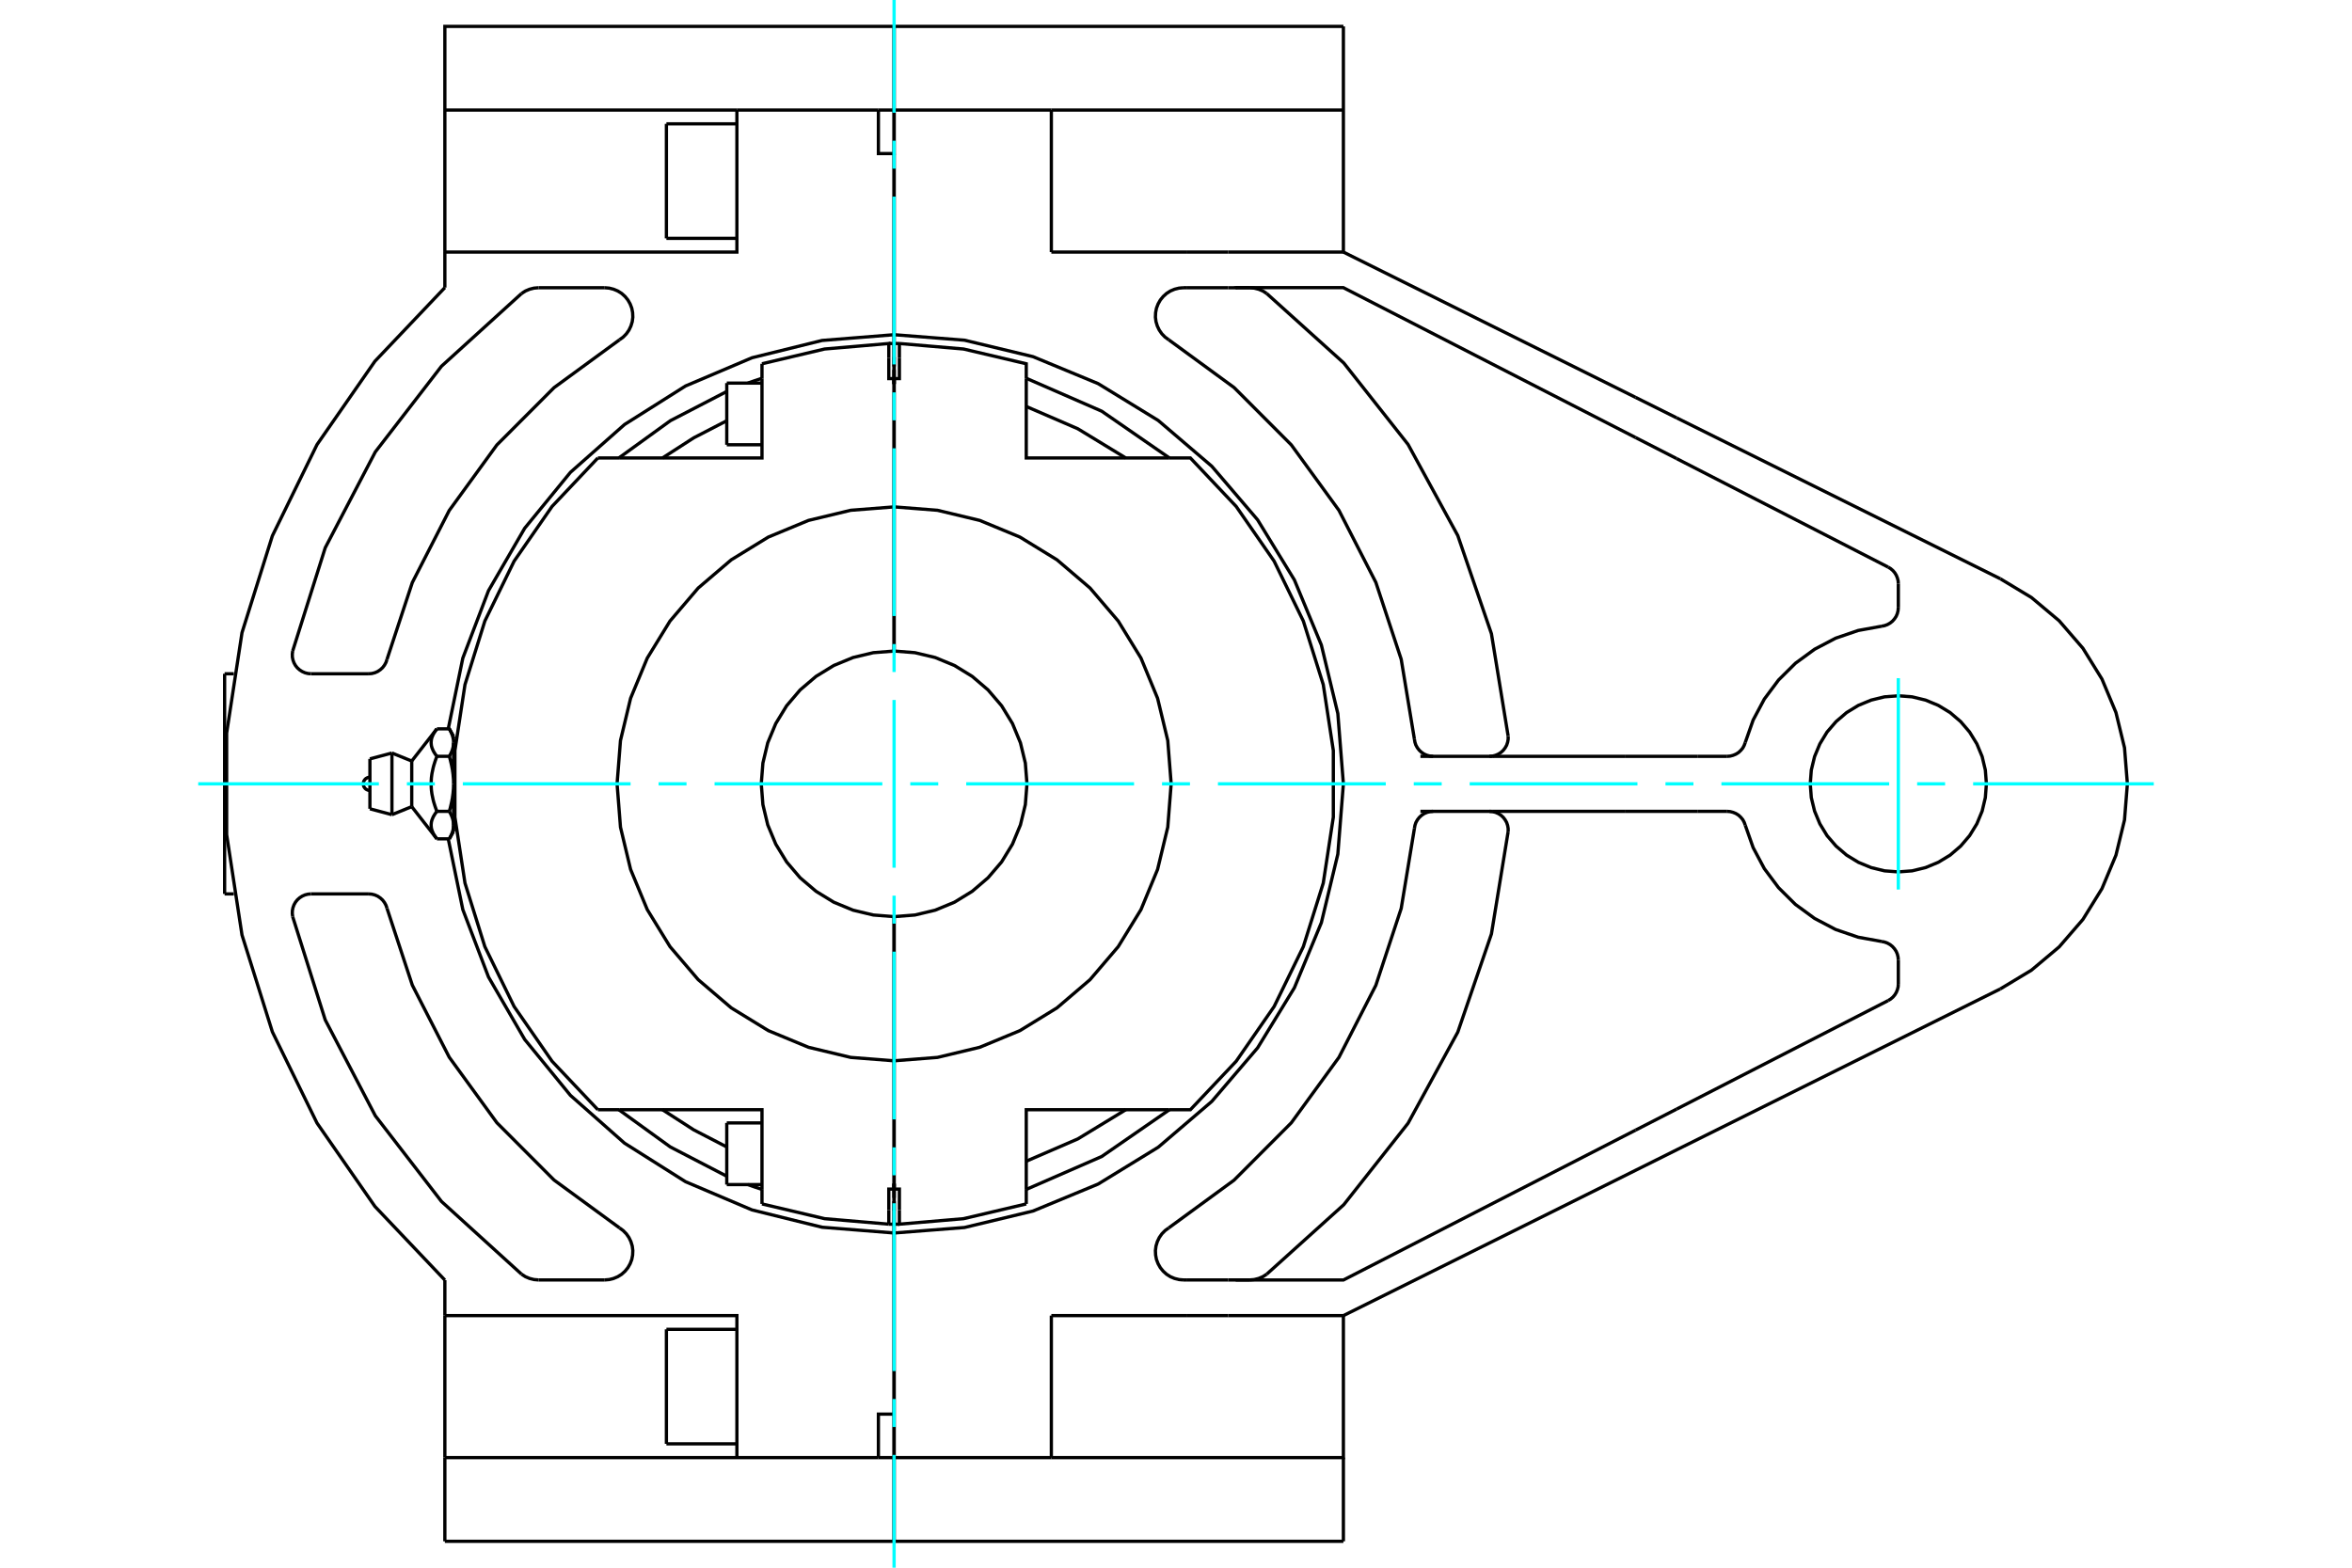 <?xml version="1.0" standalone="no"?>
<!DOCTYPE svg PUBLIC "-//W3C//DTD SVG 1.1//EN"
	"http://www.w3.org/Graphics/SVG/1.1/DTD/svg11.dtd">
<svg xmlns="http://www.w3.org/2000/svg" height="100%" width="100%" viewBox="0 0 36000 24000">
	<rect x="-1800" y="-1200" width="39600" height="26400" style="fill:#FFF"/>
	<g style="fill:none; fill-rule:evenodd" transform="matrix(1 0 0 1 0 0)">
		<g style="fill:none; stroke:#000; stroke-width:50; shape-rendering:geometricPrecision">
			<line x1="13685" y1="18445" x2="13685" y2="18390"/>
			<line x1="13685" y1="5610" x2="13685" y2="5555"/>
			<line x1="13685" y1="18530" x2="13685" y2="18445"/>
			<line x1="13685" y1="5555" x2="13685" y2="5260"/>
			<line x1="13686" y1="5470" x2="13686" y2="5555"/>
			<line x1="13686" y1="18445" x2="13686" y2="18740"/>
			<line x1="13686" y1="5555" x2="13686" y2="5610"/>
			<line x1="13686" y1="18390" x2="13686" y2="18445"/>
			<line x1="13685" y1="5879" x2="13685" y2="5859"/>
			<line x1="13685" y1="5258" x2="13685" y2="5796"/>
			<line x1="13685" y1="7760" x2="13685" y2="5796"/>
			<line x1="13685" y1="9967" x2="13685" y2="7760"/>
			<line x1="13685" y1="5260" x2="13685" y2="5258"/>
			<line x1="13685" y1="5476" x2="13685" y2="5470"/>
			<line x1="13685" y1="5879" x2="13685" y2="5662"/>
			<line x1="13685" y1="5859" x2="13685" y2="5818"/>
			<line x1="13686" y1="18121" x2="13686" y2="18141"/>
			<line x1="13686" y1="18742" x2="13686" y2="18204"/>
			<line x1="13686" y1="16240" x2="13686" y2="18204"/>
			<line x1="13686" y1="14033" x2="13686" y2="16240"/>
			<line x1="13686" y1="18740" x2="13686" y2="18742"/>
			<line x1="13686" y1="18524" x2="13686" y2="18530"/>
			<line x1="13686" y1="18121" x2="13686" y2="18338"/>
			<line x1="13686" y1="18141" x2="13686" y2="18182"/>
			<polyline points="13686,18204 13766,18204 13766,18524"/>
			<polyline points="15708,18203 15708,16989 17890,16989"/>
			<polyline points="17890,7011 15708,7011 15708,5797"/>
			<polyline points="13766,5476 13766,5796 13686,5796 13686,7760"/>
			<polyline points="13686,18742 13726,18741 13766,18741"/>
			<polyline points="13766,18524 13766,18741 14748,18657 15708,18431"/>
			<line x1="13766" y1="5259" x2="13766" y2="5476"/>
			<polyline points="15708,5797 15708,5569 14748,5343 13766,5259"/>
			<line x1="15708" y1="18431" x2="15708" y2="18203"/>
			<polyline points="17231,7011 16497,6564 15708,6223"/>
			<polyline points="15708,17777 16497,17436 17231,16989"/>
			<line x1="13686" y1="5859" x2="13686" y2="5879"/>
			<line x1="13686" y1="5818" x2="13686" y2="5859"/>
			<polyline points="17890,16989 18220,16989 18921,16247 19502,15409 19949,14492 20254,13519 20408,12510 20408,11490 20254,10481 19949,9508 19502,8591 18921,7753 18220,7011 17890,7011"/>
			<polyline points="13766,5259 13726,5259 13686,5258"/>
			<line x1="13686" y1="5796" x2="13686" y2="5258"/>
			<polyline points="13685,5796 13604,5796 13604,5476"/>
			<polyline points="11663,5797 11663,7011 9481,7011"/>
			<polyline points="9481,16989 11663,16989 11663,18203"/>
			<polyline points="13604,18524 13604,18204 13685,18204 13685,16240"/>
			<line x1="11663" y1="18203" x2="11663" y2="18431"/>
			<polyline points="9151,7011 8450,7753 7869,8591 7421,9508 7117,10481 6963,11490 6963,12510 7117,13519 7421,14492 7869,15409 8450,16247 9151,16989"/>
			<line x1="11663" y1="5569" x2="11663" y2="5797"/>
			<line x1="13604" y1="18741" x2="13604" y2="18524"/>
			<polyline points="13604,18741 13645,18741 13685,18742"/>
			<line x1="13685" y1="18204" x2="13685" y2="18742"/>
			<polyline points="11663,18431 12622,18657 13604,18741"/>
			<polyline points="13685,5258 13645,5259 13604,5259"/>
			<polyline points="13604,5476 13604,5259 12622,5343 11663,5569"/>
			<polyline points="10140,16989 10618,17297 11124,17559"/>
			<line x1="9151" y1="16989" x2="9481" y2="16989"/>
			<line x1="9481" y1="7011" x2="9151" y2="7011"/>
			<polyline points="11124,6441 10618,6703 10140,7011"/>
			<line x1="13685" y1="18141" x2="13685" y2="18121"/>
			<line x1="13685" y1="18182" x2="13685" y2="18141"/>
			<line x1="11124" y1="6809" x2="11124" y2="5865"/>
			<line x1="11124" y1="18135" x2="11124" y2="17191"/>
			<polyline points="6942,12632 6942,12638 6942,12643 6942,12649 6942,12655 6941,12661 6941,12666 6940,12672 6939,12678 6938,12684 6937,12689 6936,12695 6935,12701 6934,12707 6932,12713 6931,12718 6929,12724 6927,12730 6926,12736 6924,12742 6922,12748 6919,12754 6917,12760 6915,12766 6912,12772 6910,12778 6907,12784 6904,12791 6901,12797 6898,12803 6895,12810 6892,12816 6888,12822 6885,12829 6881,12836 6877,12842"/>
			<polyline points="6877,12421 6881,12428 6885,12434 6888,12441 6892,12447 6895,12454 6898,12460 6901,12466 6904,12473 6907,12479 6910,12485 6912,12491 6915,12497 6917,12503 6919,12509 6922,12515 6924,12521 6926,12527 6927,12533 6929,12539 6931,12545 6932,12551 6934,12557 6935,12562 6936,12568 6937,12574 6938,12580 6939,12586 6940,12591 6941,12597 6941,12603 6942,12609 6942,12614 6942,12620 6942,12626 6942,12632"/>
			<line x1="6877" y1="12421" x2="6687" y2="12421"/>
			<polyline points="6687,12842 6677,12829 6667,12815 6658,12802 6650,12789 6642,12777 6635,12764 6629,12752 6624,12740 6619,12728 6614,12717 6610,12705 6607,12694 6604,12682 6602,12671 6601,12660 6600,12648 6599,12637 6599,12626 6600,12615 6601,12604 6602,12593 6604,12581 6607,12570 6610,12558 6614,12547 6619,12535 6624,12523 6629,12511 6635,12499 6642,12487 6650,12474 6658,12461 6667,12448 6677,12435 6687,12421"/>
			<line x1="6687" y1="12842" x2="6877" y2="12842"/>
			<line x1="6302" y1="12349" x2="6302" y2="11651"/>
			<polyline points="6687,12421 6677,12394 6667,12367 6658,12341 6650,12315 6642,12290 6635,12265 6629,12241 6624,12217 6619,12193 6614,12170 6610,12147 6607,12124 6604,12101 6602,12078 6601,12056 6600,12034 6599,12011 6599,11989 6600,11966 6601,11944 6602,11922 6604,11899 6607,11876 6610,11853 6614,11830 6619,11807 6624,11783 6629,11759 6635,11735 6642,11710 6650,11685 6658,11659 6667,11633 6677,11606 6687,11579 6677,11565 6667,11552 6658,11539 6650,11526 6642,11513 6635,11501 6629,11489 6624,11477 6619,11465 6614,11453 6610,11442 6607,11430 6604,11419 6602,11407 6601,11396 6600,11385 6599,11374 6599,11363 6600,11352 6601,11340 6602,11329 6604,11318 6607,11306 6610,11295 6614,11283 6619,11272 6624,11260 6629,11248 6635,11236 6642,11223 6650,11211 6658,11198 6667,11185 6677,11171 6687,11158"/>
			<polyline points="6942,12632 6942,12000 6942,12012 6942,12023 6942,12035 6942,12046 6941,12058 6941,12069 6940,12081 6939,12092 6938,12104 6937,12115 6936,12127 6935,12139 6934,12150 6932,12162 6931,12173 6929,12185 6927,12197 6926,12209 6924,12221 6922,12233 6919,12245 6917,12257 6915,12269 6912,12281 6910,12293 6907,12305 6904,12318 6901,12330 6898,12343 6895,12356 6892,12369 6888,12382 6885,12395 6881,12408 6877,12421"/>
			<line x1="6942" y1="12729" x2="6942" y2="12632"/>
			<polyline points="6687,11158 6877,11158 6881,11164 6885,11171 6888,11178 6892,11184 6895,11190 6898,11197 6901,11203 6904,11209 6907,11216 6910,11222 6912,11228 6915,11234 6917,11240 6919,11246 6922,11252 6924,11258 6926,11264 6927,11270 6929,11276 6931,11282 6932,11287 6934,11293 6935,11299 6936,11305 6937,11311 6938,11316 6939,11322 6940,11328 6941,11334 6941,11339 6942,11345 6942,11351 6942,11357 6942,11362 6942,11368 6942,11271"/>
			<polyline points="6942,11368 6942,11374 6942,11380 6942,11386 6942,11391 6941,11397 6941,11403 6940,11409 6939,11414 6938,11420 6937,11426 6936,11432 6935,11438 6934,11443 6932,11449 6931,11455 6929,11461 6927,11467 6926,11473 6924,11479 6922,11485 6919,11491 6917,11497 6915,11503 6912,11509 6910,11515 6907,11521 6904,11527 6901,11534 6898,11540 6895,11546 6892,11553 6888,11559 6885,11566 6881,11572 6877,11579"/>
			<polyline points="6687,11579 6877,11579 6881,11592 6885,11605 6888,11618 6892,11631 6895,11644 6898,11657 6901,11670 6904,11682 6907,11695 6910,11707 6912,11719 6915,11731 6917,11743 6919,11755 6922,11767 6924,11779 6926,11791 6927,11803 6929,11815 6931,11827 6932,11838 6934,11850 6935,11861 6936,11873 6937,11885 6938,11896 6939,11908 6940,11919 6941,11931 6941,11942 6942,11954 6942,11965 6942,11977 6942,11988 6942,12000 6942,11368"/>
			<line x1="5999" y1="12472" x2="5999" y2="11528"/>
			<line x1="5662" y1="12382" x2="5662" y2="11618"/>
			<line x1="13686" y1="5470" x2="13686" y2="5476"/>
			<line x1="13686" y1="5662" x2="13686" y2="5879"/>
			<line x1="13685" y1="18530" x2="13685" y2="18524"/>
			<line x1="13685" y1="18338" x2="13685" y2="18121"/>
			<line x1="13685" y1="16240" x2="13685" y2="14033"/>
			<polyline points="13685,9967 13367,9992 13057,10066 12762,10188 12490,10355 12247,10562 12040,10805 11874,11077 11751,11372 11677,11682 11652,12000 11677,12318 11751,12628 11874,12923 12040,13195 12247,13438 12490,13645 12762,13812 13057,13934 13367,14008 13685,14033"/>
			<polyline points="13685,7760 13021,7812 12375,7967 11760,8222 11193,8570 10687,9002 10255,9508 9907,10075 9652,10690 9497,11337 9445,12000 9497,12663 9652,13310 9907,13925 10255,14492 10687,14998 11193,15430 11760,15778 12375,16033 13021,16188 13685,16240"/>
			<line x1="13686" y1="7760" x2="13686" y2="9967"/>
			<polyline points="13686,14033 14004,14008 14314,13934 14609,13812 14881,13645 15123,13438 15331,13195 15497,12923 15619,12628 15694,12318 15719,12000 15694,11682 15619,11372 15497,11077 15331,10805 15123,10562 14881,10355 14609,10188 14314,10066 14004,9992 13686,9967"/>
			<polyline points="13686,16240 14349,16188 14996,16033 15611,15778 16178,15430 16684,14998 17116,14492 17464,13925 17718,13310 17874,12663 17926,12000 17874,11337 17718,10690 17464,10075 17116,9508 16684,9002 16178,8570 15611,8222 14996,7967 14349,7812 13686,7760"/>
			<line x1="10200" y1="3649" x2="10200" y2="1896"/>
			<line x1="10200" y1="22104" x2="10200" y2="20351"/>
			<polyline points="13445,1685 13685,1685 13685,2351 13445,2351 13445,1685"/>
			<line x1="13685" y1="5124" x2="13685" y2="2351"/>
			<line x1="13685" y1="5124" x2="13685" y2="5258"/>
			<line x1="13685" y1="1685" x2="13685" y2="404"/>
			<polyline points="13445,22315 13445,21649 13685,21649"/>
			<line x1="13685" y1="22315" x2="13445" y2="22315"/>
			<line x1="13685" y1="21649" x2="13685" y2="22315"/>
			<polyline points="13445,22315 11279,22315 6809,22315"/>
			<line x1="11279" y1="1685" x2="13445" y2="1685"/>
			<polyline points="11279,1685 11279,3859 6809,3859"/>
			<line x1="6809" y1="4403" x2="6809" y2="3859"/>
			<polyline points="6809,4403 5739,5530 4852,6807 4169,8203 3704,9686 3469,11223 3469,12777 3704,14314 4169,15797 4852,17193 5739,18470 6809,19597"/>
			<line x1="6809" y1="20141" x2="6809" y2="19597"/>
			<polyline points="6809,20141 11279,20141 11279,22315"/>
			<line x1="13685" y1="21649" x2="13685" y2="18876"/>
			<polyline points="13685,5124 12583,5212 11510,5477 10493,5909 9559,6499 8731,7231 8031,8087 7477,9043 7084,10075 6861,11158"/>
			<polyline points="6861,12842 7084,13925 7477,14957 8031,15913 8731,16769 9559,17501 10493,18091 11510,18523 12583,18788 13685,18876"/>
			<polyline points="4760,13685 4714,13689 4669,13700 4626,13719 4587,13744 4552,13775 4523,13811 4500,13852 4484,13896 4475,13941 4474,13988 4480,14034"/>
			<line x1="4760" y1="13685" x2="5644" y2="13685"/>
			<polyline points="5923,13904 5908,13859 5885,13817 5856,13779 5821,13747 5781,13720 5738,13701 5691,13689 5644,13685"/>
			<polyline points="5923,13904 6311,15082 6876,16185 7605,17188 8481,18066 9482,18798"/>
			<polyline points="9256,19595 9325,19589 9392,19572 9456,19545 9515,19508 9567,19461 9611,19407 9645,19347 9670,19282 9683,19214 9686,19144 9677,19075 9657,19009 9627,18946 9587,18889 9538,18839 9482,18798"/>
			<line x1="9256" y1="19595" x2="8243" y2="19595"/>
			<polyline points="7983,19507 8042,19545 8106,19572 8173,19589 8243,19595"/>
			<polyline points="4480,14034 4978,15614 5745,17082 6757,18393 7983,19507"/>
			<line x1="5644" y1="10315" x2="4760" y2="10315"/>
			<polyline points="4480,9966 4474,10012 4475,10059 4484,10104 4500,10148 4523,10189 4552,10225 4587,10256 4626,10281 4669,10300 4714,10311 4760,10315"/>
			<polyline points="7983,4493 6757,5607 5745,6918 4978,8386 4480,9966"/>
			<polyline points="8243,4405 8173,4411 8106,4428 8042,4455 7983,4493"/>
			<line x1="8243" y1="4405" x2="9256" y2="4405"/>
			<polyline points="9482,5202 9538,5161 9587,5111 9627,5054 9657,4991 9677,4925 9686,4856 9683,4786 9670,4718 9645,4653 9611,4593 9567,4539 9515,4492 9456,4455 9392,4428 9325,4411 9256,4405"/>
			<polyline points="9482,5202 8481,5934 7605,6812 6876,7815 6311,8918 5923,10096"/>
			<polyline points="5644,10315 5691,10311 5738,10299 5781,10280 5821,10253 5856,10221 5885,10183 5908,10141 5923,10096"/>
			<polyline points="30404,12000 30388,11789 30339,11583 30258,11388 30147,11207 30010,11047 29849,10909 29668,10799 29473,10718 29267,10668 29056,10652 28845,10668 28640,10718 28444,10799 28264,10909 28103,11047 27965,11207 27855,11388 27774,11583 27724,11789 27708,12000 27724,12211 27774,12417 27855,12612 27965,12793 28103,12953 28264,13091 28444,13201 28640,13282 28845,13332 29056,13348 29267,13332 29473,13282 29668,13201 29849,13091 30010,12953 30147,12793 30258,12612 30339,12417 30388,12211 30404,12000"/>
			<polyline points="30618,15139 25663,17603 25035,17916 20562,20141"/>
			<polyline points="30618,15139 31093,14853 31518,14496 31881,14076 32173,13604 32387,13092 32518,12553 32562,12000 32518,11447 32387,10908 32173,10396 31881,9924 31518,9504 31093,9147 30618,8861"/>
			<line x1="20562" y1="3859" x2="18800" y2="3859"/>
			<line x1="18172" y1="3859" x2="16092" y2="3859"/>
			<line x1="18800" y1="3859" x2="18172" y2="3859"/>
			<line x1="16092" y1="3859" x2="16092" y2="1685"/>
			<line x1="20562" y1="1685" x2="20562" y2="3859"/>
			<line x1="16092" y1="1685" x2="20562" y2="1685"/>
			<line x1="20562" y1="404" x2="20562" y2="1685"/>
			<polyline points="18800,4405 18913,4405 18913,4404 20562,4404 25035,6699"/>
			<line x1="20562" y1="3859" x2="25035" y2="6084"/>
			<line x1="18172" y1="4405" x2="18800" y2="4405"/>
			<line x1="16092" y1="20141" x2="18172" y2="20141"/>
			<line x1="18800" y1="20141" x2="20562" y2="20141"/>
			<line x1="18172" y1="20141" x2="18800" y2="20141"/>
			<line x1="16092" y1="22315" x2="16092" y2="20141"/>
			<polyline points="20562,20141 20562,22315 16092,22315"/>
			<line x1="18800" y1="19595" x2="18172" y2="19595"/>
			<polyline points="25035,17301 20562,19596 18913,19596 18913,19595 18800,19595"/>
			<line x1="20562" y1="22315" x2="20562" y2="23596"/>
			<line x1="6809" y1="1685" x2="11279" y2="1685"/>
			<line x1="6809" y1="3859" x2="6809" y2="1685"/>
			<line x1="6809" y1="22315" x2="6809" y2="20141"/>
			<line x1="6809" y1="22315" x2="6809" y2="23596"/>
			<line x1="25989" y1="12421" x2="24882" y2="12421"/>
			<line x1="24882" y1="11579" x2="25989" y2="11579"/>
			<line x1="24882" y1="12421" x2="22848" y2="12421"/>
			<line x1="22848" y1="11579" x2="24882" y2="11579"/>
			<line x1="22848" y1="12421" x2="21741" y2="12421"/>
			<line x1="21741" y1="11579" x2="22848" y2="11579"/>
			<polyline points="13686,18876 14762,18792 15811,18540 16808,18127 17728,17563 18548,16862 19249,16042 19812,15122 20225,14125 20477,13076 20562,12000 20477,10924 20225,9875 19812,8878 19249,7958 18548,7138 17728,6437 16808,5873 15811,5460 14762,5208 13686,5124"/>
			<line x1="26436" y1="11579" x2="25989" y2="11579"/>
			<polyline points="23084,12731 23084,12683 23076,12637 23061,12592 23038,12551 23009,12513 22974,12481 22935,12456 22891,12437 22845,12425 22798,12421"/>
			<polyline points="19388,19507 20568,18443 21552,17196 22313,15801 22828,14298 23084,12731"/>
			<polyline points="19128,19595 19197,19589 19265,19572 19329,19545 19388,19507"/>
			<polyline points="21935,12421 21888,12425 21842,12437 21798,12456 21759,12482 21724,12514 21695,12551 21672,12592 21657,12637 21649,12684"/>
			<polyline points="17889,18798 18889,18067 19765,17189 20494,16187 21059,15084 21447,13907 21649,12684"/>
			<polyline points="17889,18798 17833,18839 17784,18889 17744,18946 17714,19009 17694,19075 17685,19144 17688,19214 17701,19282 17726,19347 17760,19407 17804,19461 17856,19508 17914,19545 17978,19572 18046,19589 18115,19595"/>
			<line x1="18172" y1="19595" x2="18115" y2="19595"/>
			<line x1="19128" y1="19595" x2="18913" y2="19595"/>
			<line x1="25989" y1="12421" x2="26436" y2="12421"/>
			<polyline points="19388,4493 19329,4455 19265,4428 19197,4411 19128,4405"/>
			<polyline points="23084,11269 22828,9702 22313,8199 21552,6804 20568,5557 19388,4493"/>
			<polyline points="22798,11579 22845,11575 22891,11563 22935,11544 22974,11519 23009,11487 23038,11449 23061,11408 23076,11363 23084,11317 23084,11269"/>
			<line x1="18913" y1="4405" x2="19128" y2="4405"/>
			<line x1="18115" y1="4405" x2="18172" y2="4405"/>
			<polyline points="18115,4405 18046,4411 17978,4428 17914,4455 17856,4492 17804,4539 17760,4593 17726,4653 17701,4718 17688,4786 17685,4856 17694,4925 17714,4991 17744,5054 17784,5111 17833,5161 17889,5202"/>
			<polyline points="21649,11316 21447,10093 21059,8916 20494,7813 19765,6811 18889,5933 17889,5202"/>
			<polyline points="21649,11316 21657,11363 21672,11408 21695,11449 21724,11486 21759,11518 21798,11544 21842,11563 21888,11575 21935,11579"/>
			<polyline points="26713,12633 26697,12589 26675,12548 26645,12512 26611,12480 26571,12455 26528,12437 26483,12425 26436,12421"/>
			<polyline points="26713,12633 26834,12977 27005,13298 27223,13590 27481,13846 27775,14061 28097,14230 28442,14348 28800,14413"/>
			<polyline points="29056,14699 29052,14652 29041,14607 29023,14564 28997,14525 28966,14490 28930,14461 28889,14438 28845,14422 28800,14413"/>
			<line x1="29056" y1="14699" x2="29056" y2="15063"/>
			<polyline points="28900,15318 28938,15295 28973,15265 29002,15231 29025,15193 29042,15151 29053,15108 29056,15063"/>
			<line x1="25663" y1="16979" x2="25035" y2="17301"/>
			<line x1="28900" y1="15318" x2="25663" y2="16979"/>
			<line x1="25663" y1="6397" x2="30618" y2="8861"/>
			<line x1="25663" y1="7021" x2="28900" y2="8682"/>
			<polyline points="29056,8937 29053,8892 29042,8849 29025,8807 29002,8769 28973,8735 28938,8705 28900,8682"/>
			<line x1="29056" y1="8937" x2="29056" y2="9301"/>
			<polyline points="28800,9587 28845,9578 28889,9562 28930,9539 28966,9510 28997,9475 29023,9436 29041,9393 29052,9348 29056,9301"/>
			<polyline points="28800,9587 28442,9652 28097,9770 27775,9939 27481,10154 27223,10410 27005,10702 26834,11023 26713,11367"/>
			<polyline points="26436,11579 26483,11575 26528,11563 26571,11545 26611,11520 26645,11488 26675,11452 26697,11411 26713,11367"/>
			<line x1="13686" y1="1685" x2="16092" y2="1685"/>
			<line x1="13686" y1="1685" x2="13686" y2="5124"/>
			<line x1="13686" y1="18876" x2="13686" y2="22315"/>
			<line x1="16092" y1="22315" x2="13686" y2="22315"/>
			<line x1="25035" y1="6699" x2="25663" y2="7021"/>
			<line x1="13686" y1="5258" x2="13686" y2="5124"/>
			<line x1="13686" y1="404" x2="13686" y2="1685"/>
			<polyline points="17899,7011 16863,6295 15708,5791"/>
			<polyline points="15708,18209 16863,17705 17899,16989"/>
			<polyline points="11447,18135 11555,18173 11663,18209"/>
			<polyline points="9472,16989 10260,17559 11124,18007"/>
			<polyline points="11124,5993 10260,6441 9472,7011"/>
			<polyline points="11663,5791 11555,5827 11447,5865"/>
			<line x1="13686" y1="18876" x2="13686" y2="18742"/>
			<line x1="13685" y1="18742" x2="13685" y2="18876"/>
			<line x1="13686" y1="22315" x2="13686" y2="23596"/>
			<line x1="13685" y1="23596" x2="13685" y2="22315"/>
			<line x1="25035" y1="6084" x2="25663" y2="6397"/>
			<line x1="20562" y1="404" x2="13686" y2="404"/>
			<line x1="20562" y1="23596" x2="13686" y2="23596"/>
			<line x1="13685" y1="23596" x2="6809" y2="23596"/>
			<polyline points="13685,404 6809,404 6809,1685"/>
			<line x1="3438" y1="13685" x2="3438" y2="10315"/>
			<line x1="13685" y1="6607" x2="13686" y2="6607"/>
			<line x1="13686" y1="6067" x2="13685" y2="6067"/>
			<line x1="11124" y1="6809" x2="11663" y2="6809"/>
			<line x1="11663" y1="5865" x2="11124" y2="5865"/>
			<line x1="13685" y1="17933" x2="13686" y2="17933"/>
			<line x1="13686" y1="17393" x2="13685" y2="17393"/>
			<line x1="11124" y1="18135" x2="11663" y2="18135"/>
			<line x1="11663" y1="17191" x2="11124" y2="17191"/>
			<polyline points="5662,11899 5646,11900 5630,11904 5616,11910 5602,11918 5590,11928 5580,11941 5571,11954 5565,11969 5562,11984 5560,12000 5562,12016 5565,12031 5571,12046 5580,12059 5590,12072 5602,12082 5616,12090 5630,12096 5646,12100 5662,12101"/>
			<line x1="6302" y1="12349" x2="6687" y2="12842"/>
			<line x1="6687" y1="11158" x2="6302" y2="11651"/>
			<line x1="6877" y1="12842" x2="6942" y2="12729"/>
			<line x1="6942" y1="11271" x2="6877" y2="11158"/>
			<line x1="6942" y1="12656" x2="6976" y2="12656"/>
			<line x1="6976" y1="11344" x2="6942" y2="11344"/>
			<line x1="5999" y1="12472" x2="6302" y2="12349"/>
			<line x1="6302" y1="11651" x2="5999" y2="11528"/>
			<line x1="5662" y1="12382" x2="5999" y2="12472"/>
			<line x1="5999" y1="11528" x2="5662" y2="11618"/>
			<line x1="13685" y1="3312" x2="13686" y2="3312"/>
			<line x1="13686" y1="2233" x2="13685" y2="2233"/>
			<line x1="10200" y1="3649" x2="11279" y2="3649"/>
			<line x1="11279" y1="1896" x2="10200" y2="1896"/>
			<line x1="13685" y1="21767" x2="13686" y2="21767"/>
			<line x1="13686" y1="20688" x2="13685" y2="20688"/>
			<line x1="10200" y1="22104" x2="11279" y2="22104"/>
			<line x1="11279" y1="20351" x2="10200" y2="20351"/>
			<line x1="3579" y1="10315" x2="3438" y2="10315"/>
			<line x1="3438" y1="13685" x2="3579" y2="13685"/>
		</g>
		<g style="fill:none; stroke:#0FF; stroke-width:50; shape-rendering:geometricPrecision">
			<line x1="3034" y1="12000" x2="5799" y2="12000"/>
			<line x1="6228" y1="12000" x2="6656" y2="12000"/>
			<line x1="7084" y1="12000" x2="9652" y2="12000"/>
			<line x1="10080" y1="12000" x2="10508" y2="12000"/>
			<line x1="10937" y1="12000" x2="13505" y2="12000"/>
			<line x1="13933" y1="12000" x2="14361" y2="12000"/>
			<line x1="14789" y1="12000" x2="17358" y2="12000"/>
			<line x1="17786" y1="12000" x2="18214" y2="12000"/>
			<line x1="18642" y1="12000" x2="21211" y2="12000"/>
			<line x1="21639" y1="12000" x2="22067" y2="12000"/>
			<line x1="22495" y1="12000" x2="25063" y2="12000"/>
			<line x1="25492" y1="12000" x2="25920" y2="12000"/>
			<line x1="26348" y1="12000" x2="28916" y2="12000"/>
			<line x1="29344" y1="12000" x2="29772" y2="12000"/>
			<line x1="30201" y1="12000" x2="32966" y2="12000"/>
			<line x1="13685" y1="24000" x2="13685" y2="22274"/>
			<line x1="13685" y1="21846" x2="13685" y2="21418"/>
			<line x1="13685" y1="20990" x2="13685" y2="18421"/>
			<line x1="13685" y1="17993" x2="13685" y2="17565"/>
			<line x1="13685" y1="17137" x2="13685" y2="14569"/>
			<line x1="13685" y1="14140" x2="13685" y2="13712"/>
			<line x1="13685" y1="13284" x2="13685" y2="10716"/>
			<line x1="13685" y1="10288" x2="13685" y2="9860"/>
			<line x1="13685" y1="9431" x2="13685" y2="6863"/>
			<line x1="13685" y1="6435" x2="13685" y2="6007"/>
			<line x1="13685" y1="5579" x2="13685" y2="3010"/>
			<line x1="13685" y1="2582" x2="13685" y2="2154"/>
			<line x1="13685" y1="1726" x2="13685" y2="0"/>
			<line x1="29056" y1="13618" x2="29056" y2="10382"/>
		</g>
	</g>
</svg>
